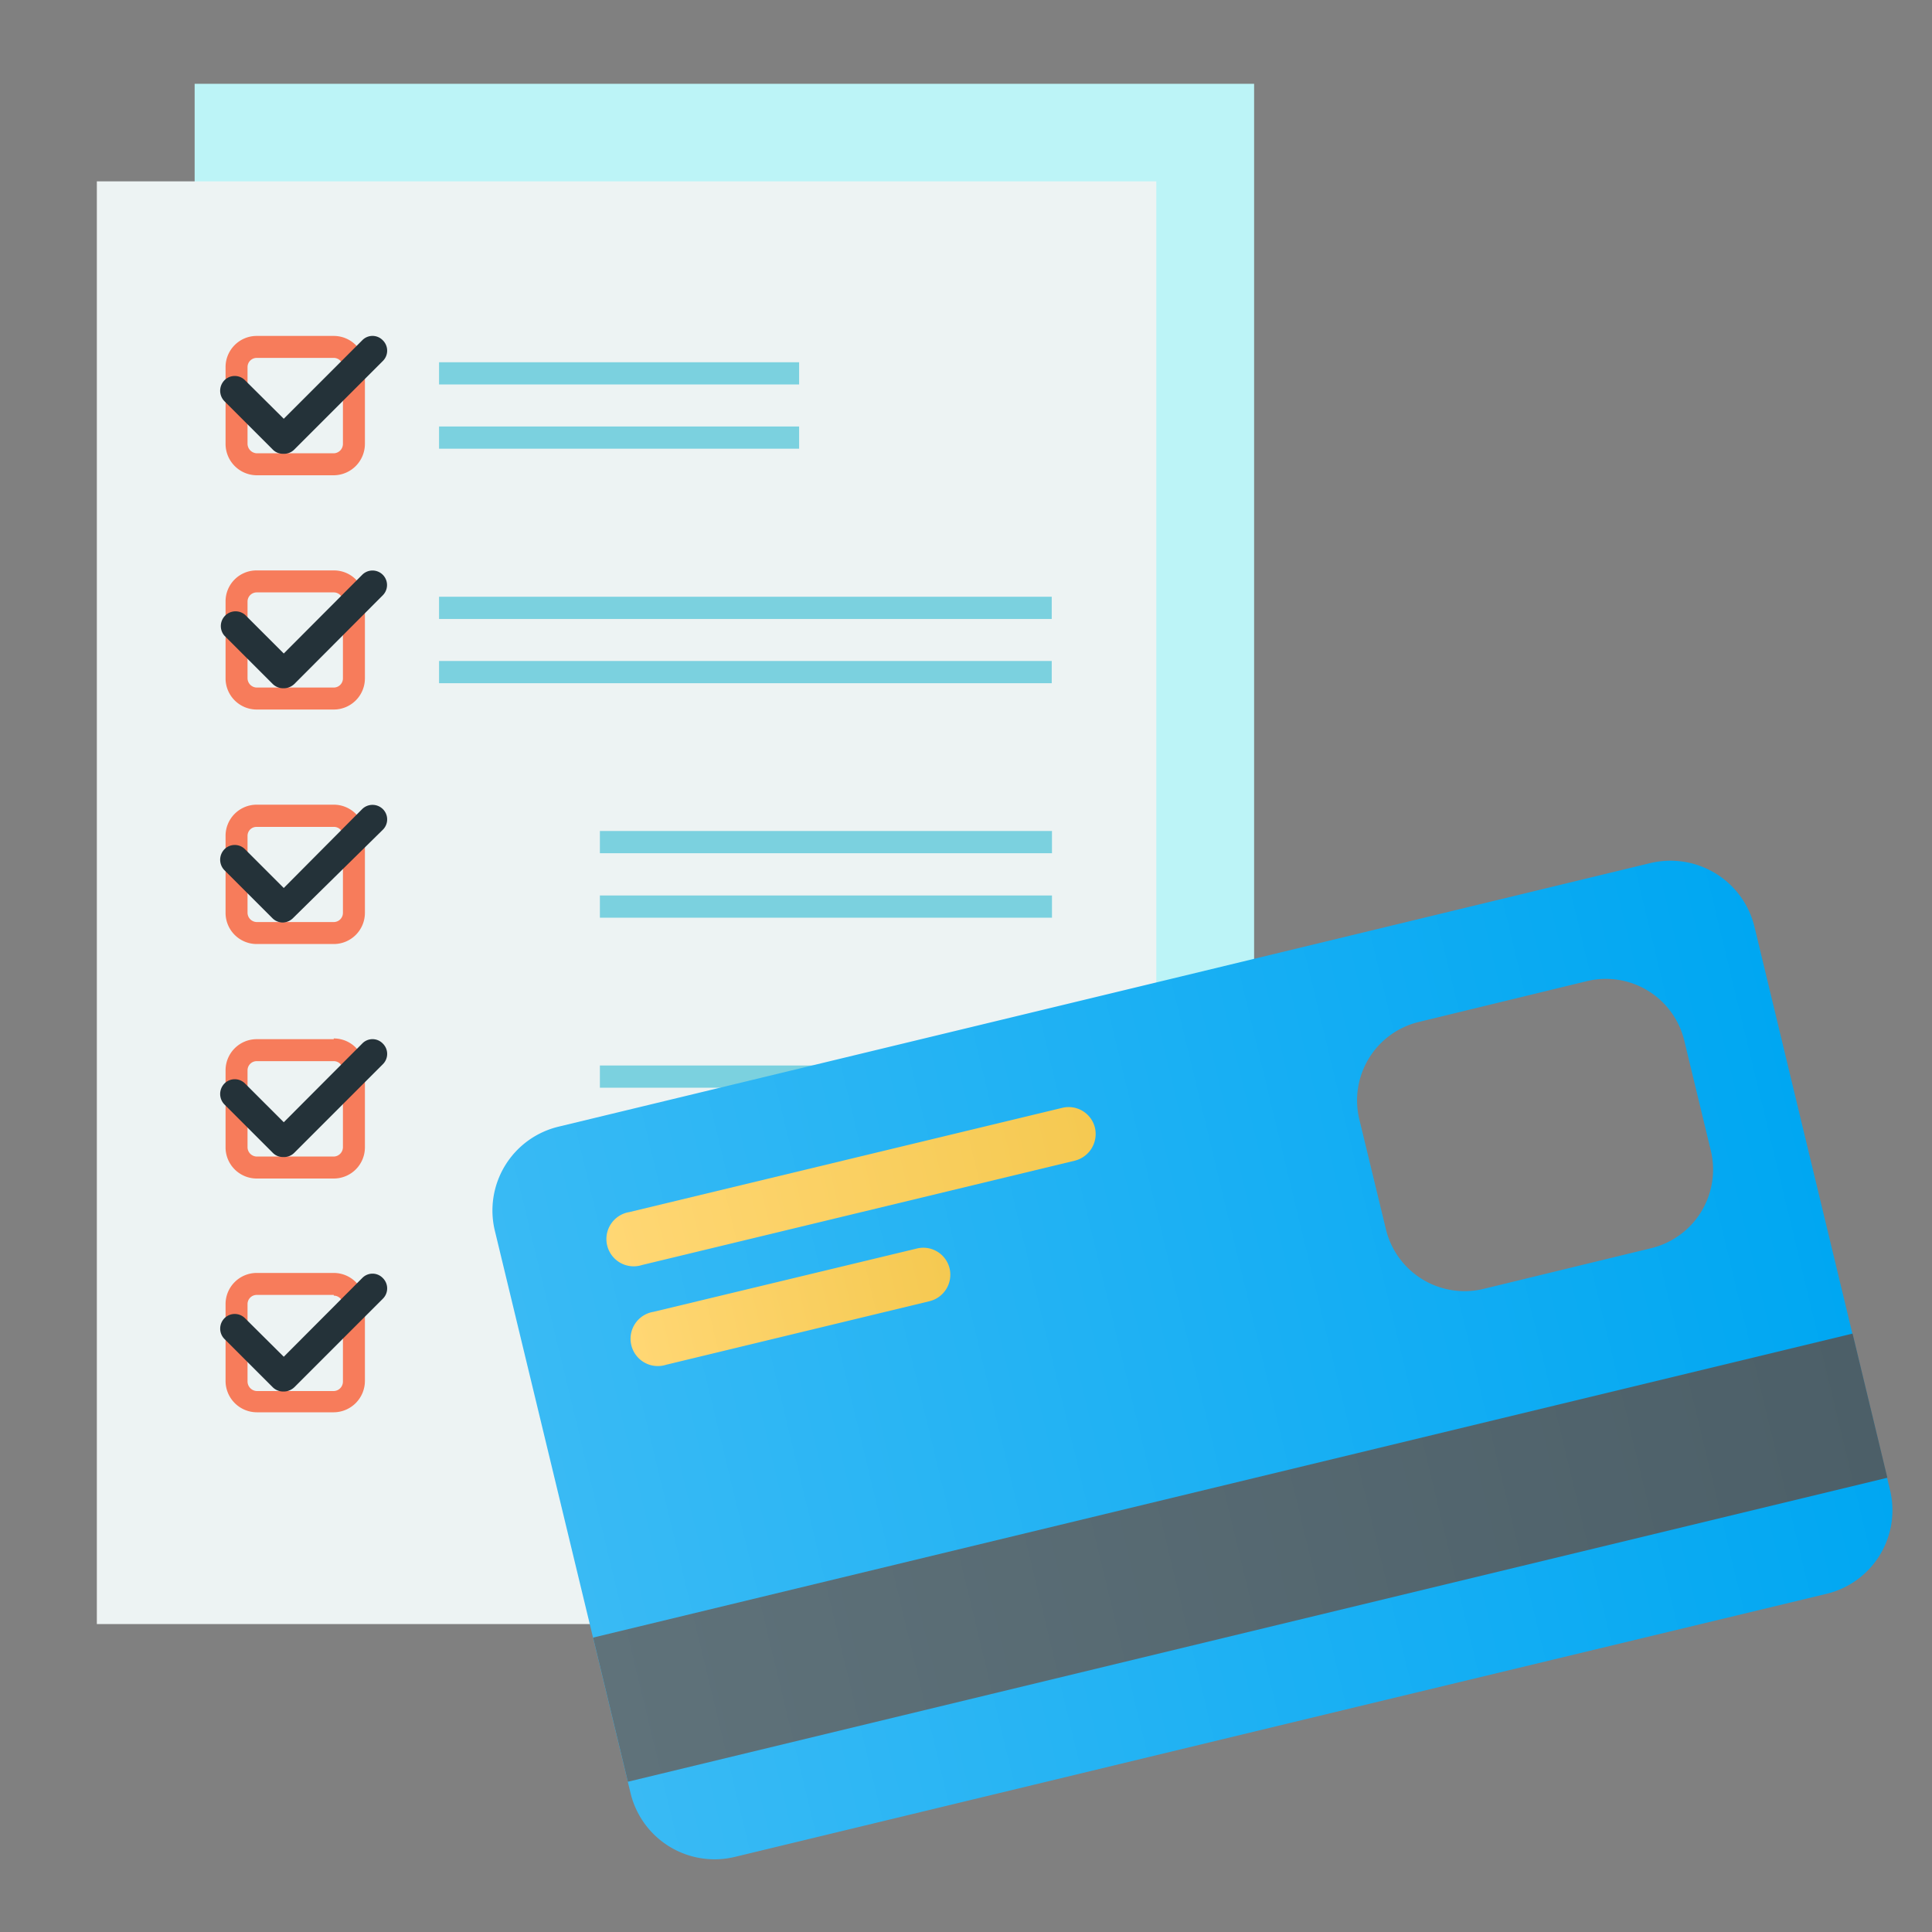 <svg id="レイヤー_1" data-name="レイヤー 1" xmlns="http://www.w3.org/2000/svg" xmlns:xlink="http://www.w3.org/1999/xlink" width="80" height="80" viewBox="0 0 80 80"><rect x="0" y="0" width="80" height="80" fill="#808080" stroke="none"/><defs><style>.cls-1{fill:#bcf4f7;}.cls-2{fill:#edf3f3;}.cls-3{fill:#7bd1df;}.cls-4{fill:#f77c5b;}.cls-5{fill:#243239;}.cls-6{fill:url(#New_Gradient_Swatch_copy_13);}.cls-7{fill:url(#New_Gradient_Swatch_copy);}.cls-8{fill:url(#New_Gradient_Swatch_copy_14);}.cls-9{fill:url(#New_Gradient_Swatch_copy_14-2);}</style><linearGradient id="New_Gradient_Swatch_copy_13" x1="21.47" y1="57.49" x2="75.12" y2="57.49" gradientTransform="translate(-11.06 11.74) rotate(-13.57)" gradientUnits="userSpaceOnUse"><stop offset="0" stop-color="#39baf4"/><stop offset="1" stop-color="#00a7f2"/></linearGradient><linearGradient id="New_Gradient_Swatch_copy" x1="21.47" y1="65.92" x2="75.12" y2="65.92" gradientTransform="translate(3.06 -1.43)" gradientUnits="userSpaceOnUse"><stop offset="0" stop-color="#5f727a"/><stop offset="1" stop-color="#4c5f68"/></linearGradient><linearGradient id="New_Gradient_Swatch_copy_14" x1="25.93" y1="47.21" x2="46.62" y2="47.21" gradientTransform="translate(-11.06 11.74) rotate(-13.57)" gradientUnits="userSpaceOnUse"><stop offset="0" stop-color="#ffd774"/><stop offset="1" stop-color="#f5c951"/></linearGradient><linearGradient id="New_Gradient_Swatch_copy_14-2" x1="25.93" y1="51.46" x2="39.4" y2="51.46" xlink:href="#New_Gradient_Swatch_copy_14"/></defs><rect class="cls-1" x="8.06" y="3.47" width="43.87" height="59.74"/><polygon class="cls-2" points="47.88 7.51 47.88 56.56 37.19 67.25 4.01 67.25 4.01 7.51 47.88 7.51"/><polygon class="cls-3" points="37.19 67.25 37.19 56.56 47.88 56.56 37.19 67.25"/><rect class="cls-3" x="18.18" y="17.66" width="14.91" height="0.92"/><rect class="cls-3" x="18.18" y="15" width="14.91" height="0.92"/><path class="cls-4" d="M13.82,14.82a.38.38,0,0,1,.38.38v3.18a.39.39,0,0,1-.38.39H10.63a.4.4,0,0,1-.38-.39V15.2a.38.38,0,0,1,.38-.38h3.19m0-.91H10.63A1.29,1.29,0,0,0,9.34,15.2v3.18a1.3,1.3,0,0,0,1.29,1.3h3.19a1.3,1.3,0,0,0,1.29-1.3V15.2a1.29,1.29,0,0,0-1.29-1.29Z"/><path class="cls-5" d="M11.72,18.79h0a.58.58,0,0,1-.43-.18l-2-2a.62.62,0,0,1,0-.86.6.6,0,0,1,.86,0l1.6,1.59L15,14.09a.59.59,0,0,1,.85,0,.6.6,0,0,1,0,.86l-3.66,3.66A.6.6,0,0,1,11.72,18.79Z"/><rect class="cls-3" x="18.18" y="27.37" width="25.37" height="0.92"/><rect class="cls-3" x="18.18" y="24.71" width="25.37" height="0.92"/><path class="cls-4" d="M13.82,24.53a.38.38,0,0,1,.38.37v3.19a.38.38,0,0,1-.38.38H10.63a.39.39,0,0,1-.38-.38V24.9a.38.38,0,0,1,.38-.37h3.19m0-.91H10.63A1.28,1.28,0,0,0,9.34,24.9v3.19a1.29,1.29,0,0,0,1.29,1.29h3.19a1.29,1.29,0,0,0,1.29-1.29V24.9a1.28,1.28,0,0,0-1.29-1.28Z"/><path class="cls-5" d="M11.72,28.5h0a.62.62,0,0,1-.43-.18l-2-2a.61.61,0,0,1,.86-.86l1.6,1.6L15,23.8a.6.6,0,0,1,.85.85l-3.66,3.67A.64.64,0,0,1,11.72,28.5Z"/><rect class="cls-3" x="24.84" y="37.08" width="18.72" height="0.92"/><rect class="cls-3" x="24.84" y="34.41" width="18.72" height="0.92"/><path class="cls-4" d="M13.82,34.24a.37.37,0,0,1,.38.37V37.8a.38.38,0,0,1-.38.38H10.63a.39.39,0,0,1-.38-.38V34.61a.37.37,0,0,1,.38-.37h3.19m0-.92H10.63a1.29,1.29,0,0,0-1.29,1.29V37.8a1.29,1.29,0,0,0,1.29,1.29h3.19a1.29,1.29,0,0,0,1.29-1.29V34.61a1.29,1.29,0,0,0-1.29-1.29Z"/><path class="cls-5" d="M11.72,38.2h0a.61.61,0,0,1-.43-.17l-2-2a.62.62,0,0,1,0-.86.6.6,0,0,1,.86,0l1.6,1.6L15,33.5a.61.61,0,0,1,.85,0,.6.6,0,0,1,0,.86L12.15,38A.63.63,0,0,1,11.72,38.2Z"/><rect class="cls-3" x="24.84" y="46.79" width="18.72" height="0.92"/><rect class="cls-3" x="24.84" y="44.12" width="18.72" height="0.92"/><path class="cls-4" d="M13.82,43.94a.38.38,0,0,1,.38.38v3.19a.39.39,0,0,1-.38.38H10.63a.39.39,0,0,1-.38-.38V44.32a.38.38,0,0,1,.38-.38h3.19m0-.91H10.63a1.29,1.29,0,0,0-1.29,1.29v3.19a1.29,1.29,0,0,0,1.29,1.29h3.19a1.29,1.29,0,0,0,1.29-1.29V44.32A1.29,1.29,0,0,0,13.82,43Z"/><path class="cls-5" d="M11.72,47.91h0a.58.58,0,0,1-.43-.18l-2-2a.62.62,0,0,1,0-.86.6.6,0,0,1,.86,0l1.6,1.6L15,43.21a.59.59,0,0,1,.85,0,.6.6,0,0,1,0,.86l-3.66,3.66A.6.6,0,0,1,11.72,47.91Z"/><rect class="cls-3" x="24.84" y="56.49" width="8.83" height="0.92"/><rect class="cls-3" x="24.84" y="53.83" width="8.83" height="0.92"/><path class="cls-4" d="M13.82,53.65a.38.38,0,0,1,.38.38v3.18a.39.39,0,0,1-.38.39H10.63a.4.4,0,0,1-.38-.39V54a.38.38,0,0,1,.38-.38h3.19m0-.91H10.63A1.29,1.29,0,0,0,9.34,54v3.18a1.3,1.3,0,0,0,1.29,1.3h3.19a1.3,1.3,0,0,0,1.29-1.3V54a1.29,1.29,0,0,0-1.29-1.29Z"/><path class="cls-5" d="M11.72,57.62h0a.62.62,0,0,1-.43-.18l-2-2a.61.61,0,0,1,0-.85.6.6,0,0,1,.86,0l1.6,1.59L15,52.92a.59.59,0,0,1,.85,0,.6.6,0,0,1,0,.86l-3.66,3.66A.64.64,0,0,1,11.72,57.62Z"/><path class="cls-6" d="M68.33,35.74,48.92,40.43,23.14,46.65A3.57,3.57,0,0,0,20.5,51l5.61,23.25a3.58,3.58,0,0,0,4.32,2.64l25.78-6.22L75.62,66a3.56,3.56,0,0,0,2.64-4.31L72.65,38.38A3.58,3.58,0,0,0,68.33,35.74Zm2.52,11.94a3.35,3.35,0,0,1-2.46,4l-7,1.7a3.35,3.35,0,0,1-4-2.47l-1.11-4.59a3.34,3.34,0,0,1,2.46-4l7-1.7a3.34,3.34,0,0,1,4,2.46Z"/><rect class="cls-7" x="24.53" y="61.43" width="53.65" height="6.14" transform="translate(-13.7 13.85) rotate(-13.57)"/><path class="cls-8" d="M45.34,46.7a1.14,1.14,0,0,1-.83,1.36L26.59,52.38a1.13,1.13,0,1,1-.53-2.19L44,45.87A1.12,1.12,0,0,1,45.34,46.7Z"/><path class="cls-9" d="M39.32,52.52a1.13,1.13,0,0,1-.83,1.36l-10.9,2.63a1.13,1.13,0,1,1-.53-2.19L38,51.69A1.12,1.12,0,0,1,39.32,52.52Z"/></svg>